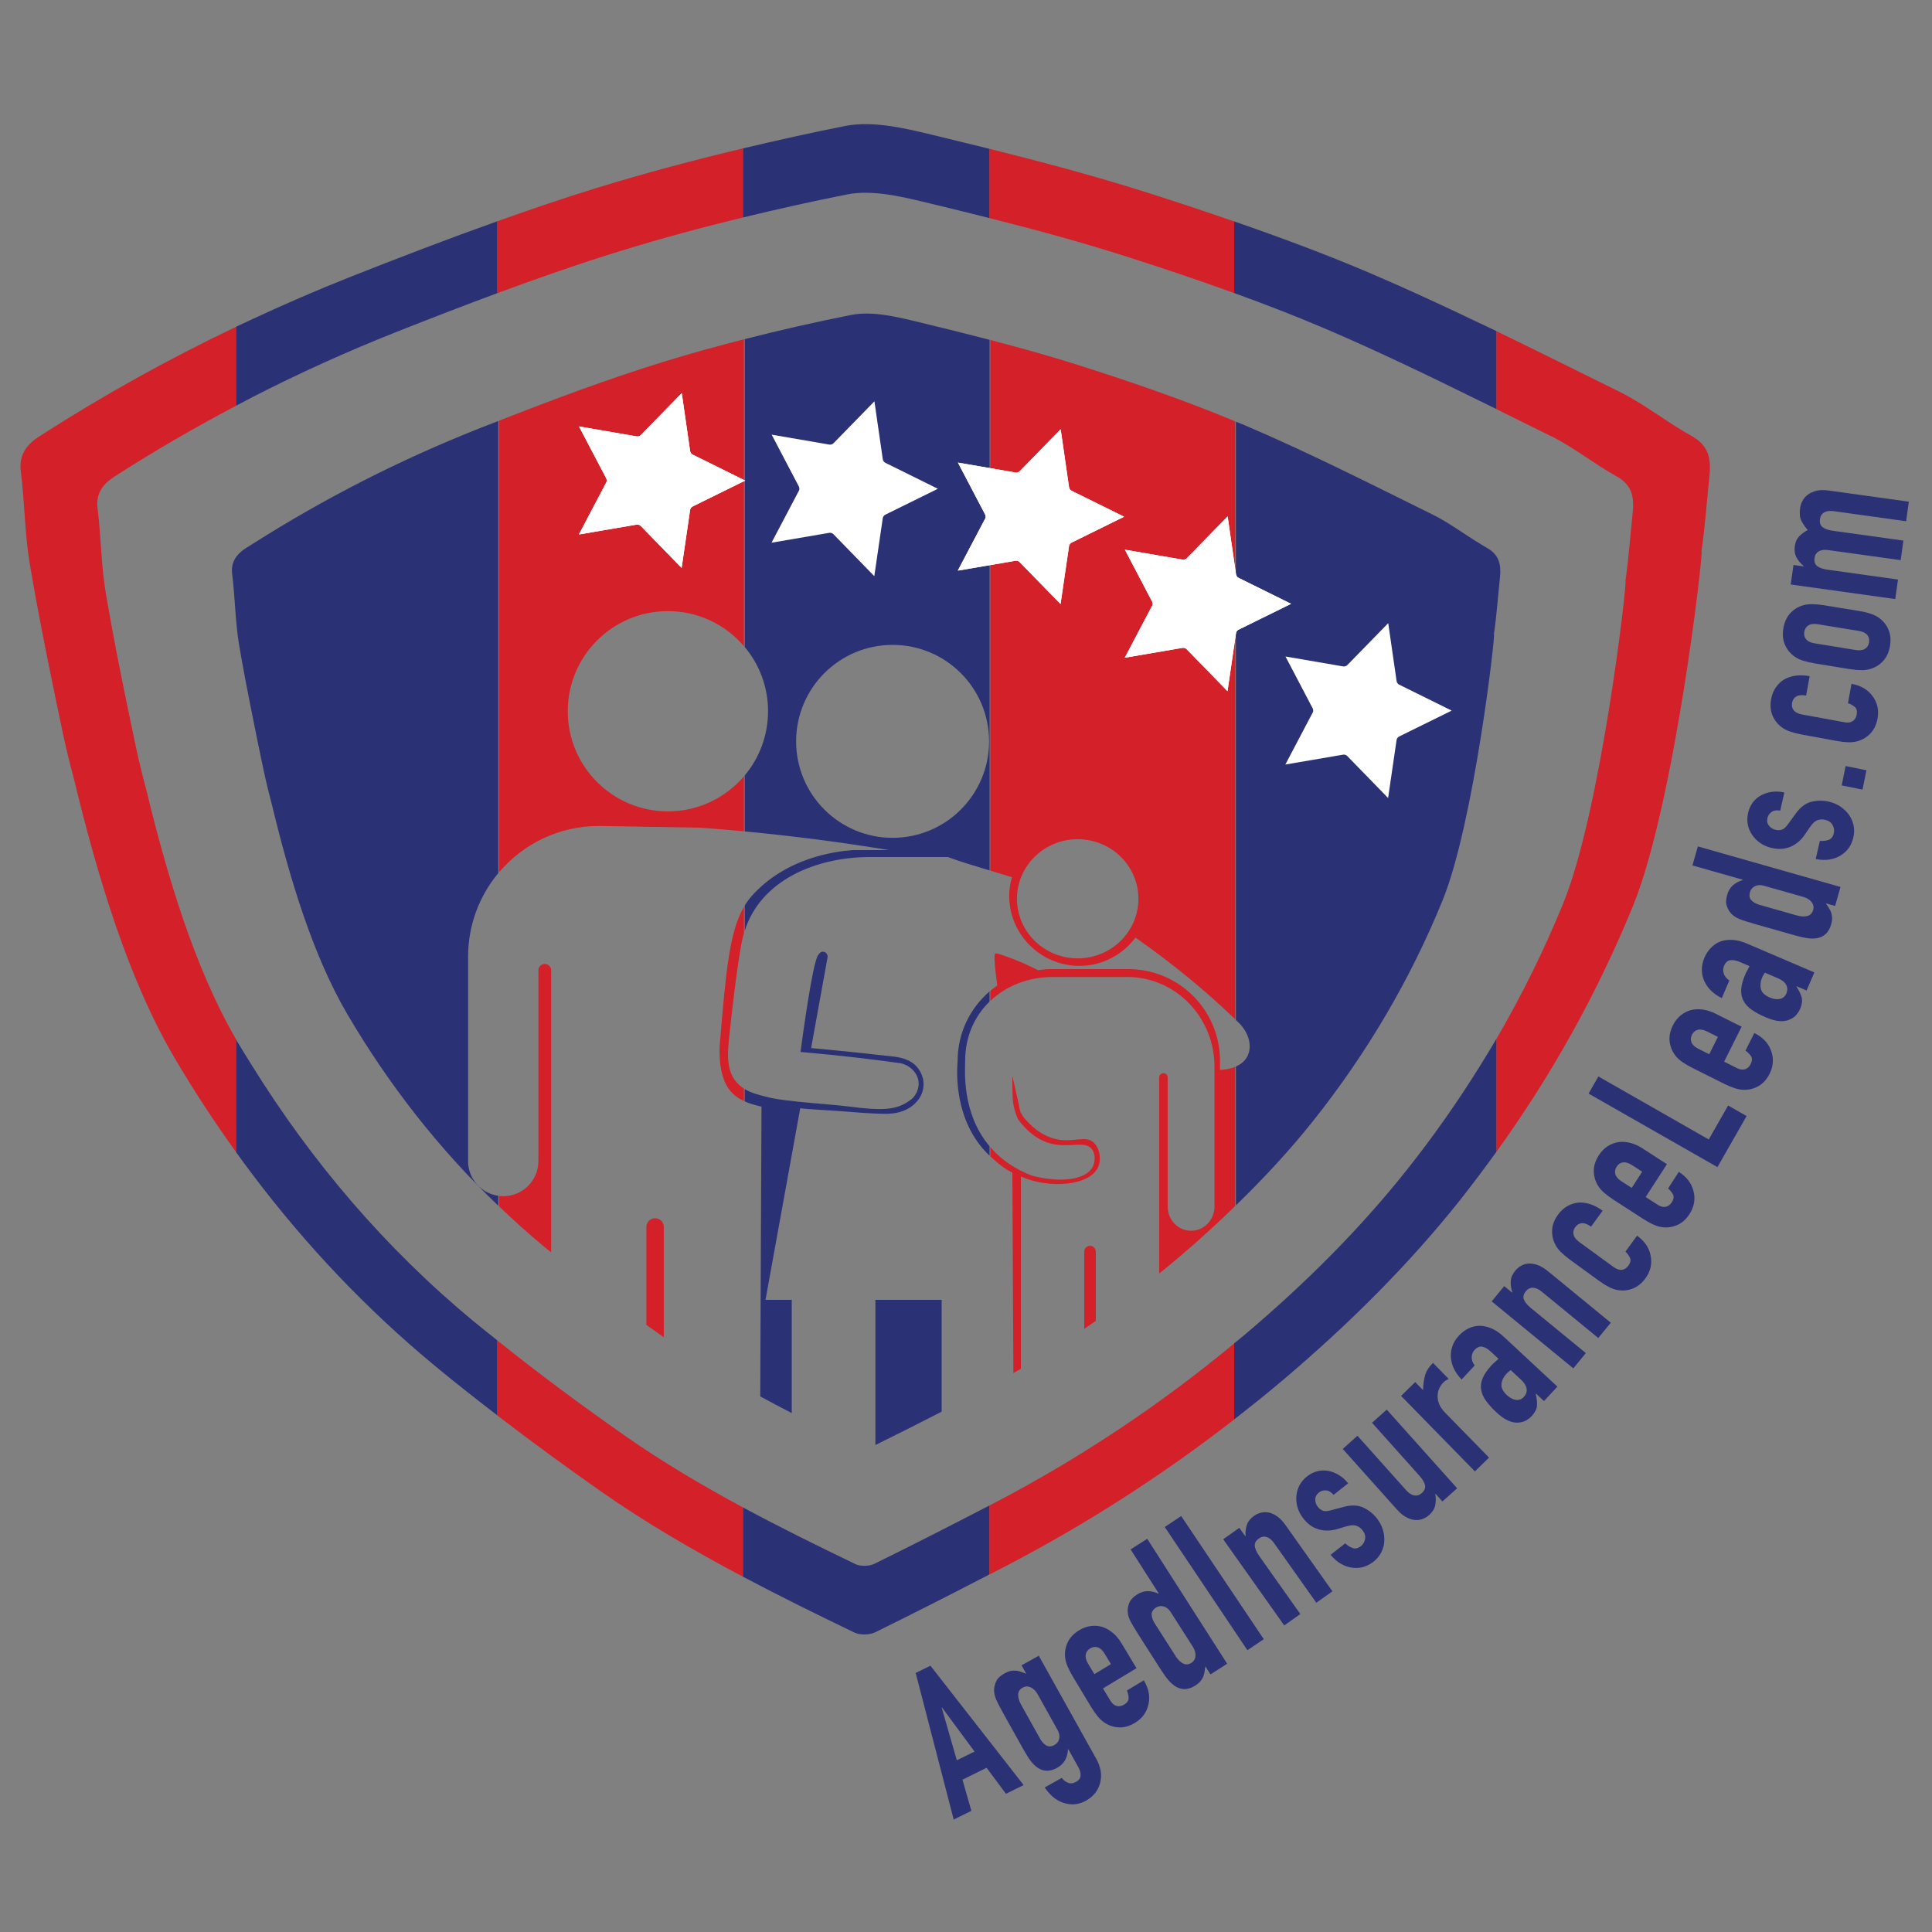 <?xml version="1.0" encoding="UTF-8"?> <svg xmlns="http://www.w3.org/2000/svg" id="Layer_1" viewBox="0 0 612 612"><rect x="0" y="0" width="612" height="612" fill="#808080" stroke="none"/><defs><style>.cls-1{fill:#fff;}.cls-2{fill:#d32029;}.cls-3{fill:#2b3175;}</style></defs><path class="cls-2" d="m46.33,250.15c-1.23-4.62-2.38-9.26-3.37-13.95-.72-3.43-1.44-6.87-2.15-10.31-.01-.06-.02-.11-.04-.17-.06-.26-.1-.48-.15-.72-2.56-12.34-5.01-24.71-7.11-37.12-1.5-8.86-1.48-17.94-2.61-26.87-.59-4.68,1.69-7.69,5.29-10,12.53-8.06,25.42-15.54,38.62-22.49v-25.02c-21.56,10.29-42.39,21.87-62.4,34.76-3.96,2.55-6.47,5.85-5.82,11,1.24,9.82,1.22,19.81,2.87,29.56,2.31,13.65,5.01,27.25,7.82,40.83.05.26.1.5.16.79.01.06.03.12.04.18.78,3.78,1.57,7.56,2.37,11.34,1.09,5.16,2.36,10.26,3.71,15.34,7.31,30.22,17.02,62.74,31.66,87.68,6.06,10.32,12.62,20.32,19.59,30.02v-35.71c-13.13-22.6-21.89-51.89-28.48-79.15Z"></path><path class="cls-3" d="m150.35,418.83c-28.35-23.43-51.54-50.78-70.37-81.04-1.64-2.64-3.3-5.26-4.88-7.94-.11-.18-.2-.38-.3-.56v35.71c1.7,2.37,3.42,4.72,5.18,7.04,16.71,22.15,35.93,42.56,58,60.8,6.4,5.29,12.96,10.44,19.57,15.52v-23.75c-2.41-1.93-4.83-3.84-7.2-5.8Z"></path><path class="cls-3" d="m110.56,87.88c-10.36,4.1-20.54,8.53-30.58,13.2-1.73.8-3.46,1.6-5.18,2.42v25.02c1.73-.91,3.44-1.84,5.18-2.73,14.75-7.56,29.9-14.42,45.44-20.58,10.65-4.22,21.35-8.36,32.12-12.35v-22.77c-15.79,5.63-31.44,11.63-46.99,17.79Z"></path><path class="cls-2" d="m189.05,59.52c-10.51,3.24-20.91,6.8-31.26,10.49-.08.03-.16.06-.23.08v22.77c.08-.03.16-.06.23-.09,12.88-4.76,25.86-9.3,38.99-13.34,12.71-3.92,25.6-7.39,38.58-10.55v-21.87c-15.59,3.71-31.07,7.82-46.3,12.51Z"></path><path class="cls-2" d="m197.84,454.71c-13.67-9.57-27.09-19.51-40.06-29.89-.08-.06-.16-.13-.23-.19v23.75c.08.06.16.12.23.18,10.62,8.15,21.45,16.07,32.44,23.77,14.35,10.05,29.54,18.88,45.13,27.13v-21.95c-12.94-6.97-25.54-14.42-37.51-22.79Z"></path><path class="cls-2" d="m491.31,138.14c7.29,3.6,13.64,8.8,20.76,12.74,5.37,2.97,5.58,7.22,5.07,12.02-.75,7.05-1.23,14.14-2.26,21.16,0-.02.02-.02.03-.04.62-.02-7.74,72.79-19.74,102.18-6.05,14.81-13.12,29.12-21.18,42.95v35.77c17.58-24.43,32.04-50.4,43.29-77.95,13.2-32.33,22.4-112.42,21.72-112.4,0,.02-.02.03-.03.05,1.13-7.72,1.66-15.51,2.48-23.27.56-5.29.33-9.96-5.57-13.22-7.83-4.33-14.82-10.05-22.84-14.01-13.01-6.42-25.98-12.91-39.05-19.23v24.7c5.78,2.86,11.54,5.72,17.32,8.57Z"></path><path class="cls-3" d="m468.76,102.39c-11.56-5.54-23.19-10.94-35-15.97-13.92-5.93-28.18-11.22-42.57-16.2v22.7c9.46,3.43,18.84,7.04,28.05,10.96,16.78,7.15,33.18,15.07,49.51,23.12,1.74.86,3.49,1.7,5.23,2.56v-24.7c-1.74-.84-3.49-1.64-5.23-2.48Z"></path><path class="cls-2" d="m355.35,80.8c11.94,3.79,23.84,7.77,35.61,12.04v-22.69c-9.12-3.15-18.29-6.2-27.48-9.12-16.47-5.23-33.25-9.7-50.09-13.9v21.95c14.11,3.56,28.15,7.34,41.96,11.72Z"></path><path class="cls-2" d="m314.17,476.51c-.26.13-.52.27-.78.4v21.86c1.59-.83,3.2-1.64,4.79-2.46,25.91-13.46,50.15-29.08,72.78-46.67v-24.08c-23.54,19.52-49.12,36.58-76.79,50.96Z"></path><path class="cls-3" d="m313.15,47.07c-5.39-1.34-10.79-2.66-16.19-3.96-9.49-2.29-20.14-5.01-29.26-3.2-10.74,2.13-21.45,4.51-32.11,7.05-.08.02-.16.04-.23.06v21.87c.08-.02.16-.04.23-.06,10.85-2.63,21.75-5.05,32.69-7.23,8.3-1.65,17.97.83,26.6,2.91,6.1,1.47,12.19,2.97,18.27,4.5.08.02.16.04.23.06v-21.95c-.08-.02-.16-.04-.23-.06Z"></path><path class="cls-3" d="m313.15,477.03c-12.01,6.23-24.06,12.39-36.22,18.36-1.58.78-4.38.83-5.96.07-11.92-5.74-23.79-11.59-35.39-17.83-.08-.04-.16-.08-.23-.13v21.95c.08.04.16.08.23.13,11.54,6.1,23.28,11.89,35.08,17.57,1.74.84,4.81.78,6.55-.08,12.06-5.92,24.02-12.02,35.93-18.19.08-.04.16-.08.23-.12v-21.86c-.08.04-.16.08-.23.12Z"></path><path class="cls-3" d="m468.76,337.76c-7.05,11.31-14.75,22.3-23.2,32.93-15.03,18.92-32.28,36.02-50.96,51.85-1.13.95-2.28,1.87-3.41,2.81-.08.07-.16.13-.24.19v24.08c.08-.06.16-.12.24-.18,5.23-4.07,10.41-8.22,15.47-12.51,20.54-17.41,39.52-36.22,56.05-57.04,2.07-2.6,4.05-5.25,6.05-7.89,1.78-2.35,3.51-4.73,5.23-7.11v-35.77c-1.69,2.9-3.45,5.77-5.23,8.62Z"></path><path class="cls-3" d="m391.19,92.92v-22.7c-.08-.03-.16-.05-.24-.08v22.69c.08.03.16.06.24.09Z"></path><path class="cls-3" d="m302.11,576.4l-12.05-46.45,4.67-2.31,29.53,37.82-5.61,2.76-6.12-8.24-7.65,3.77,2.82,9.87-5.61,2.77Zm6.59-21.57l-10.28-13.91-.11.06,4.78,16.62,5.61-2.76Z"></path><path class="cls-3" d="m336.37,563.17c.42.67,1.04,1.18,1.87,1.53.82.35,1.7.26,2.63-.26.89-.5,1.37-1.15,1.43-1.97.06-.81-.17-1.68-.68-2.61l-3.21-5.76-.11.06c-.07,1.3-.38,2.44-.93,3.43-.55.98-1.38,1.78-2.49,2.4-2.28,1.28-4.39,1.24-6.3-.11-.69-.47-1.37-1.15-2.05-2.03-.68-.88-1.47-2.13-2.37-3.74l-6.21-11.12c-1.18-2.11-1.99-3.7-2.44-4.76-.85-2.04-.82-3.95.11-5.73.4-.88,1.28-1.69,2.64-2.45.68-.38,1.3-.63,1.87-.74.56-.11,1.12-.14,1.66-.1.54.05,1.08.17,1.6.36.53.19,1.08.39,1.68.61l-1.48-2.65,5.46-3.05,18.29,32.8c.56,1,.97,2.09,1.24,3.28.26,1.19.28,2.38.05,3.56-.21,1.22-.69,2.39-1.43,3.48-.75,1.09-1.83,2.04-3.26,2.84-.82.46-1.76.8-2.81,1s-2.15.18-3.28-.1c-1.15-.21-2.31-.71-3.48-1.5-1.16-.79-2.32-1.99-3.46-3.62l5.46-3.05Zm-6.91-12.39c.51.92,1.15,1.63,1.91,2.1.76.48,1.66.44,2.69-.14.79-.43,1.27-1.1,1.46-1.98.19-.89.02-1.79-.49-2.71l-6.33-11.35c-.6-1.08-1.34-1.81-2.21-2.21-.88-.39-1.72-.36-2.54.1-.93.52-1.4,1.26-1.42,2.23-.02.97.3,2.05.96,3.24l5.98,10.72Z"></path><path class="cls-3" d="m360,528.45l-10.61,6.39,2.35,3.9c.55.9,1.2,1.46,1.97,1.66.77.21,1.56.06,2.36-.42,1.01-.61,1.49-1.34,1.44-2.18s-.24-1.6-.55-2.29l5.36-3.23c1.52,2.53,2.03,5,1.52,7.4-.23,1.21-.69,2.34-1.4,3.39-.71,1.04-1.68,1.93-2.9,2.67-1.68,1.01-3.34,1.5-4.96,1.45-1.63-.05-3.13-.51-4.51-1.37-.84-.52-1.63-1.23-2.36-2.13-.73-.89-1.45-1.92-2.15-3.09l-5.68-9.44c-.7-1.17-1.28-2.28-1.73-3.35-.45-1.06-.71-2.09-.78-3.08-.12-1.63.19-3.16.91-4.62s1.92-2.7,3.6-3.71c1.23-.74,2.48-1.18,3.75-1.33,1.27-.15,2.49-.04,3.67.33,2.42.86,4.4,2.56,5.95,5.13l4.76,7.91Zm-13.34,1.86l5.25-3.16-1.97-3.28c-.66-1.1-1.39-1.77-2.19-2.03-.8-.26-1.61-.15-2.41.33s-1.28,1.14-1.42,1.97c-.14.83.11,1.8.77,2.89l1.97,3.28Z"></path><path class="cls-3" d="m383.45,530.39l-1.64-2.55c-.08.63-.17,1.22-.25,1.76-.08.55-.23,1.08-.44,1.58-.21.5-.51.98-.9,1.44-.39.46-.91.89-1.56,1.31-2.21,1.4-4.31,1.5-6.31.27-.71-.44-1.43-1.07-2.16-1.9-.73-.84-1.6-2.04-2.59-3.59l-6.86-10.73c-1.3-2.04-2.21-3.58-2.73-4.6-.98-1.98-1.06-3.89-.24-5.72.35-.9,1.17-1.77,2.49-2.61,1.03-.66,2.11-1,3.24-1.02,1.13-.01,2.29.25,3.46.8l.1-.07-8.92-13.95,5.27-3.37,25.32,39.58-5.27,3.37Zm-11.09-5.83c.74,1.15,1.54,1.95,2.4,2.38.86.44,1.74.38,2.64-.2.79-.51,1.22-1.24,1.29-2.2.07-.96-.23-1.95-.89-2.99l-7-10.95c-.57-.89-1.29-1.46-2.15-1.72-.87-.25-1.68-.14-2.44.34-1,.64-1.47,1.41-1.4,2.31s.38,1.79.95,2.68l6.61,10.34Z"></path><path class="cls-3" d="m395.13,522.73l-26.17-39.02,5.2-3.48,26.17,39.02-5.2,3.49Z"></path><path class="cls-3" d="m406.81,514.89l-19.34-27.3,5.11-3.62,1.87,2.64.1-.07c-.08-1.24.06-2.41.42-3.49.36-1.09,1.12-2.05,2.29-2.88.63-.45,1.35-.78,2.15-.99s1.64-.23,2.52-.05c.88.19,1.77.59,2.66,1.23.9.63,1.78,1.56,2.65,2.78l14.84,20.95-5.11,3.61-13.39-18.9c-.71-1.01-1.48-1.64-2.33-1.91-.84-.27-1.66-.12-2.46.45-.97.69-1.4,1.48-1.31,2.39.09.9.57,1.97,1.43,3.19l13,18.36-5.1,3.61Z"></path><path class="cls-3" d="m422.42,473.52c-.74-.88-1.54-1.34-2.39-1.4-.85-.06-1.6.16-2.24.67-.77.61-1.16,1.34-1.16,2.2,0,.87.28,1.65.82,2.34.38.49.87.87,1.46,1.16s1.5.26,2.74-.09l3.87-1.03c2.43-.68,4.51-.63,6.23.14,1.73.77,3.2,1.94,4.42,3.49.87,1.11,1.49,2.29,1.87,3.53.38,1.24.53,2.48.46,3.71-.07,1.23-.4,2.41-.97,3.53-.58,1.12-1.39,2.1-2.46,2.93-1.99,1.56-4.19,2.2-6.61,1.91-1.19-.13-2.38-.52-3.58-1.18s-2.32-1.63-3.38-2.92l4.63-3.63c.67.65,1.43,1.14,2.29,1.48.85.33,1.75.13,2.68-.6.71-.55,1.14-1.31,1.32-2.25.17-.94-.1-1.86-.81-2.76-.57-.73-1.24-1.21-2-1.45-.76-.24-1.75-.19-2.99.16l-3.09.92c-2.03.58-3.98.61-5.82.08-1.85-.53-3.47-1.68-4.85-3.45-.87-1.11-1.48-2.29-1.85-3.54-.36-1.25-.47-2.49-.34-3.71.1-1.2.45-2.32,1.03-3.37.58-1.05,1.37-1.96,2.37-2.74,1-.78,2.07-1.31,3.23-1.61,1.15-.29,2.3-.32,3.46-.11,1.15.21,2.28.66,3.38,1.33,1.1.67,2.07,1.55,2.91,2.62l-4.63,3.64Z"></path><path class="cls-3" d="m439.27,446.51l22.31,24.94-4.67,4.17-2.16-2.41-.09.09c.22,1.22.21,2.39-.02,3.51-.23,1.12-.88,2.16-1.94,3.11-.58.52-1.26.93-2.02,1.23-.77.3-1.6.42-2.5.33-.9-.08-1.83-.39-2.79-.91-.97-.52-1.94-1.34-2.94-2.46l-17.11-19.13,4.66-4.18,15.44,17.27c.82.92,1.67,1.47,2.53,1.63.87.17,1.66-.07,2.39-.72.89-.79,1.23-1.63,1.04-2.52-.19-.89-.79-1.89-1.78-3l-15-16.77,4.66-4.17Z"></path><path class="cls-3" d="m467.21,466.1l-23.39-23.92,4.47-4.37,2.49,2.54c.04-1.76.26-3.33.64-4.69.39-1.36,1.22-2.67,2.51-3.93l4.98,5.09c-.62.24-1.17.59-1.64,1.05-.47.46-.89,1.04-1.26,1.74-.37.7-.57,1.47-.61,2.31-.07.87.08,1.77.43,2.72.35.94,1.01,1.9,1.96,2.88l13.89,14.2-4.47,4.37Z"></path><path class="cls-3" d="m489.07,443.8l-2.51-2.33-.08.09c.34,1.44.47,2.69.39,3.75-.09,1.06-.65,2.15-1.67,3.26-.5.54-1.1,1-1.79,1.39s-1.52.62-2.48.68c-.92.09-1.96-.11-3.1-.59-1.15-.48-2.4-1.35-3.75-2.61-1.39-1.28-2.51-2.52-3.36-3.7-.85-1.18-1.37-2.39-1.55-3.62-.18-1.17,0-2.38.52-3.62.52-1.24,1.46-2.58,2.79-4.02.14-.15.29-.31.46-.49.17-.18.34-.33.51-.45.17-.12.35-.28.55-.49.2-.21.42-.42.68-.63l-2.57-2.38c-.83-.78-1.68-1.26-2.54-1.44-.85-.18-1.68.17-2.49,1.04-.56.6-.85,1.34-.89,2.23-.04.88.27,1.77.94,2.67l-4.13,4.45c-2.08-2.15-3.21-4.49-3.4-7.01-.09-1.2.07-2.39.48-3.57.41-1.18,1.1-2.3,2.07-3.34.89-.96,1.89-1.71,2.99-2.25,1.1-.54,2.27-.82,3.5-.85,1.2,0,2.46.27,3.75.8,1.3.54,2.6,1.41,3.89,2.61l17.06,15.86-4.26,4.58Zm-10.53-9.79c-.57.42-1.01.8-1.31,1.13-.92.98-1.46,2.06-1.61,3.23-.15,1.17.43,2.37,1.75,3.59.94.87,1.89,1.36,2.86,1.48.97.12,1.8-.2,2.49-.95.72-.78,1.02-1.64.87-2.58-.15-.94-.72-1.88-1.72-2.81l-3.33-3.1Z"></path><path class="cls-3" d="m498.38,433.46l-25.86-21.22,3.97-4.84,2.5,2.05.08-.09c-.4-1.18-.57-2.33-.52-3.48.05-1.14.54-2.26,1.44-3.37.49-.6,1.1-1.11,1.81-1.53.72-.42,1.52-.66,2.42-.72.9-.05,1.87.1,2.9.48,1.03.37,2.12,1.03,3.28,1.98l19.85,16.28-3.97,4.84-17.91-14.69c-.95-.78-1.87-1.19-2.75-1.23-.88-.04-1.64.33-2.26,1.08-.75.92-.97,1.8-.64,2.65s1.07,1.75,2.23,2.7l17.4,14.27-3.97,4.84Z"></path><path class="cls-3" d="m511.34,401.47c.86.62,1.68.88,2.46.77.79-.11,1.46-.55,2.01-1.3.7-.96.86-1.82.48-2.57-.38-.75-.84-1.38-1.4-1.89l3.68-5.06c2.38,1.73,3.81,3.81,4.28,6.23.27,1.21.28,2.43.03,3.67-.25,1.23-.8,2.43-1.64,3.59-1.16,1.59-2.49,2.67-4.01,3.26-1.52.59-3.08.76-4.69.5-.98-.15-1.98-.5-3-1.05-1.03-.54-2.08-1.21-3.18-2.01l-8.91-6.48c-1.1-.8-2.07-1.61-2.9-2.41-.83-.81-1.47-1.65-1.91-2.53-.74-1.45-1.06-2.99-.97-4.61.09-1.63.72-3.23,1.87-4.82.84-1.16,1.82-2.05,2.93-2.68,1.11-.63,2.28-1.01,3.51-1.13,2.56-.16,5.12.7,7.69,2.56l-3.68,5.06c-1.1-.8-2.07-1.17-2.91-1.1-.84.07-1.54.49-2.09,1.25s-.73,1.55-.54,2.37c.19.82.8,1.61,1.83,2.36l11.04,8.04Z"></path><path class="cls-3" d="m528.03,368.78l-6.73,10.4,3.83,2.47c.89.57,1.72.78,2.5.63.78-.16,1.42-.63,1.93-1.41.64-1,.76-1.86.34-2.6-.42-.73-.92-1.33-1.5-1.81l3.4-5.25c2.48,1.6,4.01,3.59,4.62,5.98.33,1.19.41,2.41.23,3.66-.18,1.25-.66,2.47-1.43,3.68-1.06,1.65-2.33,2.81-3.82,3.48s-3.03.92-4.66.75c-.98-.1-2-.39-3.04-.88-1.05-.48-2.15-1.1-3.29-1.83l-9.25-5.98c-1.15-.74-2.15-1.49-3.02-2.25-.87-.76-1.56-1.56-2.05-2.42-.82-1.41-1.23-2.93-1.22-4.55s.54-3.27,1.61-4.92c.78-1.2,1.7-2.15,2.78-2.84,1.07-.69,2.22-1.13,3.44-1.31,2.55-.3,5.08.37,7.59,1.99l7.76,5.02Zm-11.16,7.53l3.33-5.15-3.21-2.08c-1.07-.69-2.03-.98-2.86-.87-.83.12-1.51.57-2.02,1.36-.51.79-.65,1.59-.41,2.4.24.81.89,1.56,1.96,2.25l3.22,2.07Z"></path><path class="cls-3" d="m544.03,369.71l-40.81-23.29,3.1-5.43,34.96,19.96,6.14-10.76,5.85,3.34-9.24,16.19Z"></path><path class="cls-3" d="m551.69,325.23l-5.54,11.08,4.08,2.04c.94.47,1.8.59,2.55.35.76-.24,1.35-.78,1.77-1.63.53-1.06.55-1.92.05-2.61-.5-.68-1.06-1.23-1.69-1.63l2.8-5.6c2.64,1.32,4.39,3.13,5.25,5.44.46,1.14.67,2.35.63,3.61s-.38,2.53-1.01,3.81c-.88,1.75-2.02,3.05-3.42,3.88-1.4.83-2.91,1.25-4.54,1.26-.99,0-2.03-.17-3.12-.53s-2.25-.85-3.48-1.46l-9.86-4.93c-1.22-.61-2.3-1.24-3.26-1.9-.95-.66-1.72-1.38-2.3-2.18-.97-1.31-1.54-2.77-1.72-4.39-.17-1.62.17-3.31,1.05-5.06.64-1.28,1.46-2.32,2.45-3.13.99-.81,2.09-1.37,3.28-1.69,2.5-.58,5.09-.2,7.76,1.14l8.27,4.13Zm-10.26,8.72l2.75-5.49-3.42-1.71c-1.14-.57-2.13-.75-2.94-.54-.82.21-1.44.73-1.86,1.58-.42.84-.47,1.65-.14,2.43.32.78,1.06,1.45,2.2,2.02l3.42,1.71Z"></path><path class="cls-3" d="m572.28,313.77l-3.16-1.35-.04.12c.81,1.23,1.35,2.37,1.63,3.4.28,1.03.12,2.24-.48,3.63-.29.68-.7,1.31-1.22,1.92-.52.6-1.22,1.09-2.1,1.47-.84.4-1.88.56-3.12.5-1.24-.06-2.71-.46-4.41-1.19-1.74-.74-3.21-1.52-4.41-2.35-1.2-.82-2.1-1.79-2.68-2.88-.56-1.04-.8-2.23-.73-3.58.07-1.35.49-2.92,1.27-4.73.08-.19.17-.39.27-.62.1-.23.21-.42.33-.6.12-.17.24-.38.35-.65.11-.26.25-.53.42-.82l-3.21-1.37c-1.06-.45-2.01-.61-2.88-.5-.87.12-1.53.72-1.99,1.82-.32.75-.35,1.55-.09,2.4.26.85.85,1.58,1.78,2.2l-2.39,5.58c-2.69-1.32-4.54-3.14-5.57-5.45-.49-1.09-.74-2.27-.75-3.52-.01-1.25.26-2.53.82-3.85.52-1.2,1.2-2.24,2.06-3.12.85-.88,1.85-1.54,3-1.99,1.13-.41,2.4-.58,3.8-.51,1.41.07,2.92.45,4.53,1.14l21.42,9.16-2.46,5.75Zm-13.22-5.66c-.4.59-.68,1.09-.86,1.5-.53,1.24-.67,2.44-.42,3.59.25,1.15,1.2,2.08,2.86,2.8,1.17.5,2.24.64,3.19.43.95-.21,1.63-.79,2.03-1.73.42-.98.4-1.89-.05-2.73-.46-.84-1.31-1.53-2.57-2.06l-4.18-1.79Z"></path><path class="cls-3" d="m581.3,286.98l-2.92-.82c.36.52.68,1.02.98,1.49.3.47.54.96.72,1.48.17.52.27,1.07.28,1.67s-.09,1.27-.3,2.02c-.72,2.52-2.23,3.98-4.54,4.38-.82.15-1.78.15-2.88,0-1.1-.14-2.55-.47-4.32-.97l-12.25-3.48c-2.33-.66-4.02-1.21-5.09-1.64-2.05-.83-3.37-2.21-3.97-4.12-.34-.9-.3-2.1.13-3.59.34-1.18.92-2.15,1.75-2.92.84-.76,1.88-1.32,3.13-1.69l.03-.12-15.93-4.53,1.71-6.02,45.19,12.84-1.71,6.01Zm-12.17,2.99c1.31.37,2.44.44,3.38.19.94-.25,1.55-.88,1.84-1.9.26-.9.09-1.74-.49-2.5-.58-.76-1.47-1.31-2.65-1.65l-12.51-3.55c-1.01-.29-1.93-.24-2.75.14-.82.38-1.35,1.01-1.6,1.87-.32,1.14-.17,2.03.48,2.66.64.63,1.48,1.09,2.49,1.38l11.81,3.36Z"></path><path class="cls-3" d="m563.93,256.79c-1.12-.22-2.04-.08-2.74.41s-1.14,1.14-1.32,1.93c-.22.96-.05,1.77.49,2.44.55.67,1.25,1.1,2.11,1.3.6.14,1.22.13,1.86-.02.64-.14,1.33-.74,2.07-1.79l2.36-3.24c1.46-2.06,3.1-3.33,4.93-3.81s3.7-.51,5.63-.07c1.37.31,2.59.83,3.67,1.56s1.97,1.59,2.69,2.59,1.21,2.12,1.47,3.35c.26,1.23.24,2.51-.06,3.83-.56,2.47-1.87,4.35-3.93,5.65-1.01.65-2.18,1.09-3.52,1.33-1.34.24-2.83.2-4.47-.14l1.31-5.74c.93.08,1.83-.01,2.71-.3.88-.28,1.44-1,1.71-2.15.2-.88.07-1.74-.39-2.58-.46-.84-1.25-1.39-2.37-1.64-.9-.21-1.72-.16-2.47.13-.74.29-1.48.96-2.22,2.01l-1.82,2.66c-1.21,1.74-2.7,2.98-4.47,3.73-1.77.75-3.75.88-5.94.38-1.37-.31-2.59-.85-3.66-1.59-1.07-.75-1.94-1.64-2.61-2.67-.67-.99-1.12-2.08-1.32-3.26-.21-1.17-.17-2.38.12-3.62.28-1.23.78-2.33,1.49-3.28.72-.95,1.58-1.71,2.62-2.26,1.03-.56,2.18-.93,3.46-1.1s2.59-.1,3.91.2l-1.31,5.74Z"></path><path class="cls-3" d="m589.99,250.13l-6.6-1.34,1.25-6.13,6.59,1.34-1.24,6.13Z"></path><path class="cls-3" d="m584.34,228.81c1.04.19,1.89.06,2.55-.38.66-.44,1.08-1.12,1.24-2.05.22-1.16,0-2-.68-2.52-.66-.52-1.36-.89-2.07-1.1l1.12-6.15c2.9.53,5.09,1.78,6.56,3.76.76.97,1.3,2.07,1.61,3.29.31,1.22.34,2.53.08,3.94-.36,1.93-1.09,3.49-2.2,4.68-1.12,1.19-2.45,2.01-4.01,2.48-.95.29-2,.4-3.15.36s-2.4-.19-3.75-.44l-10.84-1.99c-1.34-.24-2.56-.55-3.66-.92s-2.04-.85-2.82-1.45c-1.3-.98-2.25-2.23-2.87-3.73-.62-1.51-.75-3.23-.4-5.16.26-1.41.75-2.64,1.48-3.69.73-1.05,1.62-1.9,2.68-2.53,2.24-1.25,4.92-1.59,8.04-1.02l-1.13,6.15c-1.34-.25-2.37-.15-3.1.27-.73.43-1.18,1.11-1.35,2.03-.17.93,0,1.72.54,2.37.53.66,1.42,1.1,2.67,1.33l13.44,2.46Z"></path><path class="cls-3" d="m574.87,210.14c-1.35-.22-2.57-.5-3.68-.84-1.1-.35-2.05-.81-2.84-1.4-1.31-.96-2.3-2.19-2.94-3.68-.65-1.49-.81-3.21-.5-5.14.32-1.94,1.02-3.51,2.1-4.73,1.09-1.21,2.41-2.06,3.96-2.55.94-.3,1.99-.44,3.14-.42,1.16.02,2.41.14,3.76.36l10.87,1.77c1.35.22,2.58.5,3.67.85,1.11.35,2.06.81,2.85,1.39,1.31.96,2.3,2.19,2.94,3.68s.81,3.21.5,5.15c-.31,1.93-1.02,3.51-2.11,4.72-1.08,1.22-2.4,2.07-3.96,2.56-.94.3-1.99.45-3.14.42-1.16-.02-2.41-.14-3.75-.36l-10.88-1.77Zm12.92-4.24c1.26.21,2.25.09,2.97-.36.72-.44,1.15-1.13,1.3-2.05.15-.93-.04-1.72-.58-2.37-.54-.64-1.44-1.07-2.7-1.27l-12.96-2.11c-1.26-.21-2.25-.09-2.97.36-.72.44-1.15,1.13-1.31,2.05-.15.93.04,1.72.59,2.36.54.65,1.44,1.08,2.7,1.28l12.96,2.11Z"></path><path class="cls-3" d="m600.39,189.77l-33.14-4.62.87-6.19,3.2.45.02-.12c-.96-.79-1.71-1.69-2.26-2.7-.55-1-.72-2.22-.53-3.63.18-1.34.69-2.4,1.51-3.2.82-.79,1.68-1.41,2.59-1.87-.8-.89-1.47-1.86-2-2.88-.52-1.02-.67-2.36-.44-4.02.11-.77.36-1.54.75-2.31.39-.77.97-1.44,1.71-1.99.74-.55,1.65-.97,2.73-1.23,1.08-.26,2.36-.29,3.84-.08l25.42,3.54-.86,6.19-22.94-3.19c-1.22-.17-2.22-.04-2.99.39-.77.43-1.22,1.13-1.36,2.1-.16,1.18.12,2.04.84,2.59.72.56,1.82.94,3.31,1.14l22.28,3.1-.86,6.2-22.94-3.19c-1.22-.17-2.21-.04-2.98.39-.77.43-1.23,1.13-1.36,2.1-.16,1.18.11,2.04.84,2.59.72.55,1.82.93,3.3,1.14l22.29,3.11-.87,6.2Z"></path><path class="cls-3" d="m474.29,176.65c-.66-1.18-1.72-2.24-3.37-3.15-.63-.35-1.24-.75-1.86-1.12-5.14-3.08-9.92-6.75-15.29-9.4-19.68-9.71-39.28-19.67-59.51-28.29-.91-.39-1.85-.74-2.77-1.12v189.53c.43.41.85.82,1.27,1.23,2.72,2.89,3.84,6.72,2.61,9.76-.76,1.88-2.24,3.03-3.88,3.75v43.99c8.72-8.47,16.98-17.33,24.5-26.79,17.12-21.55,30.77-44.82,40.96-69.78,4.98-12.2,9.2-33.44,12.1-51.57,2.87-17.94,4.46-32.83,4.2-32.82,0,.02-.02.02-.02.03.44-3,.76-6.01,1.05-9.03.27-2.81.52-5.63.82-8.44.27-2.49.29-4.8-.82-6.78Z"></path><path class="cls-2" d="m320.75,340.39s-.02.07-.03.11c0-.04.02-.07.03-.11Z"></path><path class="cls-2" d="m320.55,277.87c-.51,1.87-.87,3.8-.87,5.83,0,12.29,9.96,22.26,22.25,22.26,7.28,0,13.69-3.55,17.75-8.96,12.68,8.85,23.24,17.82,31.58,25.86v-189.39c-16.21-6.75-32.95-12.51-49.77-17.85-9.17-2.91-18.46-5.49-27.8-7.92v168.09c2.23.67,4.52,1.35,6.86,2.08Zm20.83-12.03c10.63,0,19.24,8.45,19.24,18.87s-8.62,18.87-19.24,18.87-19.24-8.45-19.24-18.87,8.62-18.87,19.24-18.87Z"></path><path class="cls-2" d="m327.05,372.45c-6.03-2.21-9.83-5.43-11.92-7.54-.5-.51-.97-1.03-1.42-1.55v2.93c3.46,3.29,5.83,4.65,6.98,5.14l.32,63.54c.79-.46,1.58-.92,2.37-1.38v-60.9c9.18,4.03,21.89,2.9,24.47-3,1.08-2.47.48-6.01-1.41-7.77-2.58-2.41-6.36.13-11.82-1.06-4.29-.93-7.35-3.61-9.21-5.64-1.09-1.04-1.69-2.05-2.03-2.82v.37c-.06-.27-.12-.54-.18-.81,0,0,0,0,0,0-.26-.7-.4-1.37-.47-2.08-.68-3.02-1.36-6.05-2.04-9.07,0-.07.01-.15.02-.22-.02.1-.02.19-.02.22-.01,1.39,0,3.4.07,5.88.04,1.18.02,1.02.08,1.74.13,1.47.5,3.58,1.65,6.13,3.74,5.04,7.44,6.88,10.11,7.62,6.02,1.67,10.98-1.04,13.25,1.82,1.24,1.56,1.08,4.01.33,5.55-1.95,3.99-9.64,5.34-19.13,2.9Z"></path><path class="cls-2" d="m322.03,339.43c-.37,0-.71.16-.95.41,0,0,0,0,0,0,.24-.25.58-.41.95-.41h0c.29,0,.56.1.78.26-.22-.16-.49-.26-.78-.26h0Z"></path><path class="cls-2" d="m320.87,340.11s-.03.06-.05.09c.01-.03.03-.06.05-.09Z"></path><path class="cls-2" d="m386.46,338.92v-2.89c0-16.05-13.01-29.05-29.05-29.05h-25c-1.23,0-2.4.21-3.59.36-3.01-1.55-6.56-3.16-10.81-4.63-2.18-.75-2.46-.74-2.71-.67-.46.1-.35,3.07.6,10.14-.76.53-1.48,1.1-2.19,1.69v3.18c5.04-4.78,12.03-7.56,19.73-7.56h23.71c15.22,0,27.56,12.71,27.56,28.38v44.37c0,4.21-3.32,7.63-7.41,7.63s-7.41-3.41-7.41-7.63v-40.9c0-.77-.6-1.39-1.35-1.39s-1.35.62-1.35,1.39v62.08c2.26-1.82,4.51-3.67,6.72-5.55,5.99-5.08,11.74-10.38,17.34-15.8v-44.12c-1.66.67-3.46.91-4.81.98Z"></path><path class="cls-2" d="m345.29,394.64c-1.01,0-1.84.85-1.84,1.89v24.42c1.23-.83,2.45-1.68,3.67-2.53v-21.89c0-1.04-.82-1.89-1.84-1.89Z"></path><path class="cls-2" d="m174.59,307.37c0-1.12-.91-2.02-2.02-2.02s-2.02.91-2.02,2.02v60.42c0,6.15-4.98,11.13-11.13,11.13-.45,0-.89-.03-1.32-.09v3.33c4.54,4.33,9.21,8.57,14.11,12.62.79.65,1.59,1.3,2.38,1.95v-89.36Z"></path><path class="cls-2" d="m207.51,385.91c-1.52,0-2.76,1.24-2.76,2.76v31.02c1.83,1.31,3.67,2.62,5.52,3.91v-34.94c0-1.52-1.24-2.76-2.76-2.76Z"></path><path class="cls-2" d="m233.28,342.8c-3.3-3.89-2.82-9.22-2.3-14.21,2.01-19.18,3.6-28.56,4.24-31.35.13-.57.28-1.14.44-1.69v-8.3c-4.66,8.05-5.75,20.95-7.65,43.56-.15,1.76-.53,10.23,3.37,14.8,1.18,1.38,2.57,2.38,4.28,3.17v-3.95c-.87-.55-1.68-1.21-2.38-2.04Z"></path><path class="cls-2" d="m189.69,261.63c10.72.19,21.43.38,32.15.56,4.51.33,9.12.71,13.82,1.15v-17.42c-5.82,6.79-14.45,11.1-24.09,11.1-17.52,0-31.72-14.2-31.72-31.72s14.2-31.72,31.72-31.72c9.64,0,18.28,4.31,24.09,11.1v-97.2c-8.44,2.16-16.83,4.46-25.11,7.02-17.76,5.47-35.18,11.99-52.45,18.76v143.04c7.6-8.97,18.93-14.66,31.6-14.66Z"></path><path class="cls-3" d="m303.35,336.03c-.27,3.21-1.28,18.89,9.72,29.68.13.13.26.24.39.37v-2.98c-8.92-10.59-7.73-24.09-7.73-27.08,0-7.62,2.95-14.1,7.73-18.75v-3.22c-6.18,5.32-10.11,13.18-10.11,21.98Z"></path><path class="cls-3" d="m298.29,411.76h-20.99v45.98c7.04-3.46,14.03-6.99,20.99-10.57v-35.41Z"></path><path class="cls-3" d="m250.8,447.64v-35.88h-8.31l11-60.7c2.74.37,10.43.71,15.18,1.1,3.1.25,5.35.46,9.88.63,2.52.09,5.66.16,8.66-1.37,1.44-.73,2.33-1.56,2.71-1.95.58-.59,1.71-1.76,2.29-3.69.23-.76.51-2.1.23-3.72-.02-.14-.41-2.27-1.93-4.04-2.26-2.65-5.86-3.15-7.73-3.36-6.96-.79-15.66-1.73-25.84-2.66l5.2-28.7c.01-.09.02-.19.02-.28,0-.84-.68-1.56-1.56-1.56-.75,0-1.31.89-1.53,1.23-1.69,2.69-4.71,24.68-5.5,30.55,5.53.47,11.2,1.03,16.99,1.69,5.04.58,9.97,1.21,14.79,1.88,3.13.74,5.38,3.2,5.63,5.99.24,2.73-1.52,4.69-1.86,5.06-.42.37-1.11.91-2.01,1.46-3.86,2.32-8.28,2.48-17.81,1.24-6.33-.82-19.99-1.55-25.51-2.87-3.02-.72-5.7-1.38-7.9-2.71v3.91c1.5.67,3.24,1.19,5.33,1.67-.1,13.83-.25,61.48-.4,91.78,3.3,1.8,6.63,3.56,9.98,5.29Z"></path><path class="cls-3" d="m243.29,225.3c0,7.75-2.78,14.84-7.39,20.35v17.72c14.4,1.36,29.68,3.27,45.68,5.91h-11.45c-5.94.45-21.08,2.49-31.84,14.36-.88.98-1.67,2.04-2.38,3.21v7.97c5.09-15.97,22.46-23.34,39.72-23.34h24.62c3.99,1.48,8.47,2.82,13.23,4.25V107.64c-7.28-1.89-14.59-3.7-21.9-5.47-7.13-1.72-15.12-3.76-21.97-2.4-11.29,2.24-22.54,4.8-33.7,7.65v97.53c4.61,5.51,7.39,12.6,7.39,20.35Zm39.46-21.02c16.88,0,30.56,13.68,30.56,30.56s-13.68,30.56-30.56,30.56-30.56-13.68-30.56-30.56,13.68-30.56,30.56-30.56Z"></path><path class="cls-3" d="m148.28,367.79v-64.74c0-10.07,3.6-19.3,9.57-26.48v-143.22c-2.08.81-4.16,1.62-6.24,2.44-25.03,9.92-48.83,22.07-71.33,36.34-.79.5-1.58.98-2.37,1.48-1.11.72-2.07,1.51-2.81,2.43-1.24,1.54-1.86,3.41-1.56,5.83.74,5.86.91,11.8,1.56,17.67.17,1.51.34,3.02.6,4.52,1.37,8.1,2.95,16.17,4.58,24.24.43,2.14.85,4.28,1.29,6.42.04.19.08.38.12.59,0,.05.02.09.03.14.59,2.84,1.18,5.68,1.78,8.51.82,3.87,1.77,7.7,2.78,11.52,5.49,22.69,12.78,47.1,23.77,65.83,13.04,22.21,28.88,42.56,47.79,60.63v-3.14c-5.41-.76-9.57-5.39-9.57-11.01Z"></path><path class="cls-1" d="m253.03,155.51l-8.63,16.4,18.27-3.12c.25-.04.5-.02.73.05s.44.21.62.39l12.93,13.28,2.68-18.34c.07-.5.38-.93.84-1.15l16.62-8.19-16.61-8.21c-.45-.22-.76-.65-.84-1.15l-2.65-18.34-12.94,13.26c-.35.36-.86.52-1.35.44l-18.26-3.14,8.61,16.41c.23.45.23.98,0,1.42Z"></path><path class="cls-1" d="m192,152.91l-8.63,16.4,18.27-3.12c.25-.04.5-.02.73.05s.44.21.62.39l12.93,13.28,2.68-18.34c.07-.5.38-.93.84-1.15l16.62-8.19-16.61-8.21c-.45-.22-.76-.65-.84-1.15l-2.65-18.34-12.94,13.26c-.35.36-.86.52-1.35.44l-18.26-3.14,8.61,16.41c.23.45.23.98,0,1.42Z"></path><path class="cls-1" d="m192,152.91l-8.63,16.4,18.27-3.12c.25-.04.5-.02.73.05s.44.21.62.39l12.93,13.28,2.68-18.34c.07-.5.38-.93.84-1.15l16.62-8.19-16.61-8.21c-.45-.22-.76-.65-.84-1.15l-2.65-18.34-12.94,13.26c-.35.36-.86.52-1.35.44l-18.26-3.14,8.61,16.41c.23.45.23.98,0,1.42Z"></path><path class="cls-1" d="m364.92,191.95l-8.63,16.4,18.27-3.12c.25-.04.5-.02.73.05s.44.21.62.39l12.93,13.28,2.68-18.34c.07-.5.38-.93.84-1.15l16.62-8.19-16.61-8.21c-.45-.22-.76-.65-.84-1.15l-2.65-18.34-12.94,13.26c-.35.36-.86.52-1.35.44l-18.26-3.14,8.61,16.41c.23.45.23.98,0,1.42Z"></path><path class="cls-1" d="m364.92,191.95l-8.63,16.4,18.27-3.12c.25-.04.5-.02.73.05s.44.21.62.39l12.93,13.28,2.68-18.34c.07-.5.38-.93.84-1.15l16.62-8.19-16.61-8.21c-.45-.22-.76-.65-.84-1.15l-2.65-18.34-12.94,13.26c-.35.36-.86.52-1.35.44l-18.26-3.14,8.61,16.41c.23.45.23.98,0,1.42Z"></path><path class="cls-1" d="m312.03,164.36l-8.63,16.4,18.27-3.12c.25-.04.5-.02.73.05s.44.21.62.39l12.93,13.28,2.68-18.34c.07-.5.38-.93.84-1.15l16.62-8.19-16.61-8.21c-.45-.22-.76-.65-.84-1.15l-2.65-18.34-12.94,13.26c-.35.36-.86.52-1.35.44l-18.26-3.14,8.61,16.41c.23.45.23.98,0,1.42Z"></path><path class="cls-1" d="m312.03,164.36l-8.63,16.4,18.27-3.12c.25-.04.5-.02.73.05s.44.21.62.39l12.93,13.28,2.68-18.34c.07-.5.38-.93.84-1.15l16.62-8.19-16.61-8.21c-.45-.22-.76-.65-.84-1.15l-2.65-18.34-12.94,13.26c-.35.36-.86.52-1.35.44l-18.26-3.14,8.61,16.41c.23.45.23.98,0,1.42Z"></path><path class="cls-1" d="m415.79,225.78l-8.63,16.4,18.27-3.12c.25-.04.5-.02.73.05s.44.21.62.39l12.93,13.28,2.68-18.34c.07-.5.38-.93.84-1.15l16.62-8.19-16.61-8.21c-.45-.22-.76-.65-.84-1.15l-2.65-18.34-12.94,13.26c-.35.36-.86.52-1.35.44l-18.26-3.14,8.61,16.41c.23.45.23.98,0,1.42Z"></path></svg> 